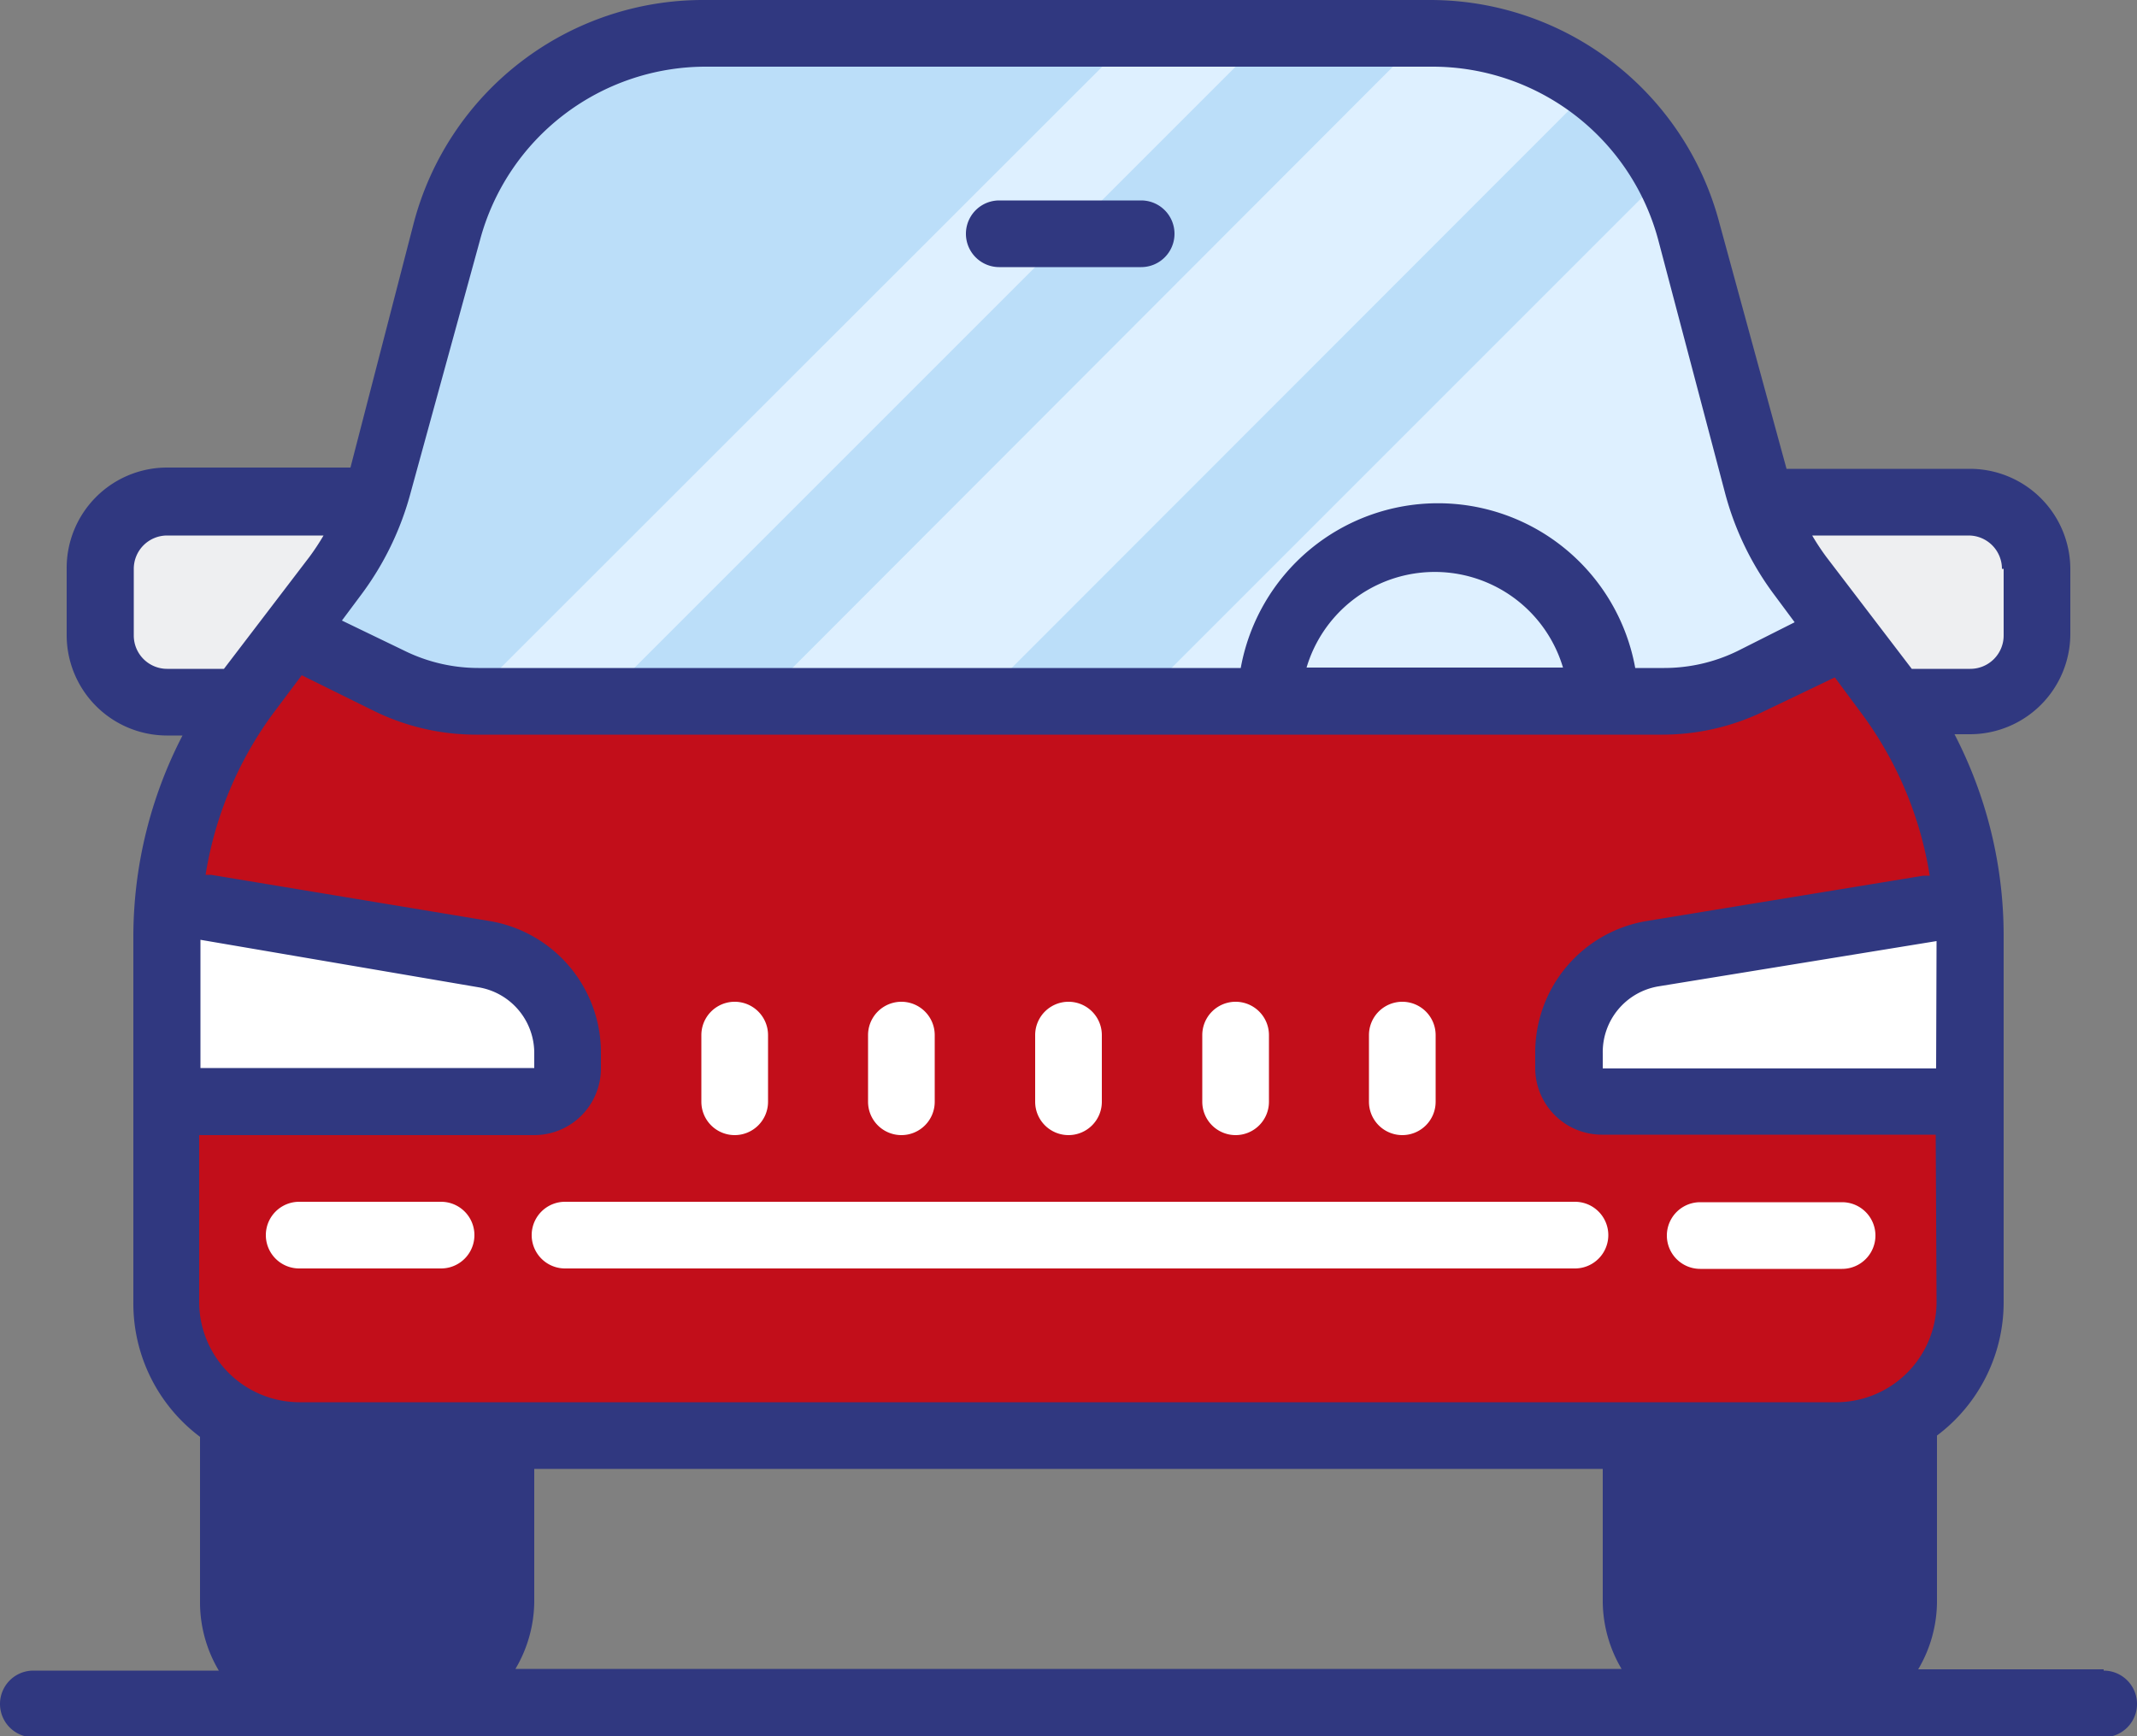 <svg id="Capa_1" data-name="Capa 1" xmlns="http://www.w3.org/2000/svg" viewBox="0 0 50 40.62" width="50" height="40.62"><rect x="0" y="0" width="50" height="40.62" fill="#808080" stroke="none"/><defs><style>.cls-1{fill:none}.cls-2{clip-path:url(#clip-path)}.cls-3{fill:#eeeff1}.cls-4{fill:#c20e1a}.cls-5{fill:#303880}.cls-6{fill:#bbdef9}.cls-7{fill:#def0ff}.cls-8{fill:#fff}</style><clipPath id="clip-path" transform="translate(0 -.69)"><path class="cls-1" d="M0 0h50v42H0z"/></clipPath></defs><title>icon-auto</title><g class="cls-2"><path class="cls-3" d="M3.91 12.41h2.34A1.56 1.56 0 0 1 7.81 14v1.56a1.56 1.56 0 0 1-1.56 1.56H3.91a1.56 1.56 0 0 1-1.56-1.56V14a1.56 1.56 0 0 1 1.56-1.56M43.75 12.41h2.34A1.56 1.56 0 0 1 47.66 14v1.56a1.56 1.56 0 0 1-1.56 1.56h-2.35a1.56 1.56 0 0 1-1.56-1.56V14a1.56 1.56 0 0 1 1.56-1.56" transform="translate(0 -.69)"/><path class="cls-4" d="M43 15.53l-3.12 1.56H9.77l-3.52-1.56L3.91 21v9.38a3.91 3.91 0 0 0 3.91 3.91h34.37a3.91 3.91 0 0 0 3.91-3.91V21z" transform="translate(0 -.69)"/><path class="cls-5" d="M5.47 33.59h6.25v6.25H5.47zM38.28 33.59h6.25v6.25h-6.25z"/><path class="cls-6" d="M10.43 6.16A5.8 5.8 0 0 1 16 1.86h18a5.79 5.79 0 0 1 5.58 4.3l1.66 6.25A7.37 7.37 0 0 0 42.47 15l.49.66-1.44.7a4.12 4.12 0 0 1-1.82.42H10.38a4.08 4.08 0 0 1-1.84-.42L7 15.53l.47-.62a7.36 7.36 0 0 0 1.26-2.5z" transform="translate(0 -.69)"/><path class="cls-7" d="M42.48 14.94a7.42 7.42 0 0 1-1.23-2.53l-1.67-6.25A5.72 5.72 0 0 0 39 4.73l-12 12h12.7a4.2 4.2 0 0 0 1.63-.34l1.27-1.27zM33 1.84L18.13 16.73h5.13l13.9-13.91a5.77 5.77 0 0 0-3.19-1z" transform="translate(0 -.69)"/><path class="cls-7" d="M11.3 16.04h3.13L29.32 1.15H26.2L11.3 16.04z"/><path class="cls-8" d="M13.28 25.78H3.91v-4.69l9.37 1.57v3.12zM36.72 25.78h9.37v-4.69l-9.37 1.57v3.12z"/><path class="cls-8" d="M17.19 27.25a.78.78 0 0 0 .78-.78v-1.56a.78.78 0 0 0-1.56 0v1.56a.78.78 0 0 0 .78.78M21.09 27.25a.78.78 0 0 0 .78-.78v-1.56a.78.78 0 0 0-1.56 0v1.56a.78.78 0 0 0 .78.78M25 27.25a.78.78 0 0 0 .78-.78v-1.56a.78.78 0 1 0-1.56 0v1.56a.78.78 0 0 0 .78.78M28.91 27.25a.78.78 0 0 0 .78-.78v-1.56a.78.78 0 1 0-1.56 0v1.56a.78.78 0 0 0 .78.78M32.81 27.25a.78.78 0 0 0 .78-.78v-1.56a.78.78 0 1 0-1.56 0v1.56a.78.78 0 0 0 .78.78M36.85 28.81H13.22a.78.78 0 0 0 0 1.56h23.63a.78.78 0 0 0 0-1.56M39.78 30.38h3.32a.78.78 0 1 0 0-1.56h-3.32a.78.78 0 1 0 0 1.56M10.29 28.81H7a.78.78 0 0 0 0 1.56h3.32a.78.78 0 0 0 0-1.56" transform="translate(0 -.69)"/></g><g class="cls-2"><path class="cls-5" d="M23.38 6.94h3.32a.78.78 0 1 0 0-1.56h-3.32a.78.78 0 0 0 0 1.56" transform="translate(0 -.69)"/><path class="cls-5" d="M49.22 39.75h-4.34a3.13 3.13 0 0 0 .44-1.56v-3.91a3.9 3.9 0 0 0 1.56-3.13v-8.59a10.25 10.25 0 0 0-1.15-4.69h.37a2.35 2.35 0 0 0 2.34-2.34V14a2.35 2.35 0 0 0-2.34-2.34h-4.3l-1.57-5.75A7 7 0 0 0 33.48.69h-17a7 7 0 0 0-6.8 5.22L8.2 11.63H3.91A2.35 2.35 0 0 0 1.56 14v1.56A2.35 2.35 0 0 0 3.9 17.9h.37a10.25 10.25 0 0 0-1.15 4.69v8.59a3.9 3.9 0 0 0 1.56 3.13v3.91a3.13 3.13 0 0 0 .44 1.56H.78a.78.78 0 0 0 0 1.56h48.44a.78.78 0 1 0 0-1.56M12.5 35.06h25v3.12a3.14 3.14 0 0 0 .44 1.56H12.06a3.14 3.14 0 0 0 .44-1.56zm32.81-3.91A2.35 2.35 0 0 1 43 33.5H7a2.35 2.35 0 0 1-2.34-2.34v-3.91h7.84a1.56 1.56 0 0 0 1.56-1.56v-.36a3.12 3.12 0 0 0-2.61-3.09l-6.51-1.08h-.13a8.69 8.69 0 0 1 1.56-3.75l.69-.92 1.66.82a5.42 5.42 0 0 0 2.42.57h27.75a5.46 5.46 0 0 0 2.41-.56l1.63-.78.66.89a8.64 8.64 0 0 1 1.56 3.75H45l-6.47 1.06a3.12 3.12 0 0 0-2.61 3.08v.36a1.56 1.56 0 0 0 1.56 1.56h7.81zm-34.12-7.36a1.56 1.56 0 0 1 1.31 1.56v.33H4.69v-3zm19.38-7.48a3.13 3.13 0 0 1 6 0zm14.73 9.38h-7.8v-.36a1.56 1.56 0 0 1 1.3-1.56l6.51-1.06zM46.88 14v1.56a.78.78 0 0 1-.78.78h-1.37l-2-2.62a5.66 5.66 0 0 1-.33-.5h3.66a.78.78 0 0 1 .78.78M11.23 6.31a5.47 5.47 0 0 1 5.29-4.06h17a5.47 5.47 0 0 1 5.28 4.06l1.56 5.91a6.94 6.94 0 0 0 1.17 2.41l.46.62-1.33.67a3.91 3.91 0 0 1-1.72.4h-.68a4.69 4.69 0 0 0-9.23 0H11.19a3.92 3.92 0 0 1-1.74-.41L8 15.21l.44-.59a7 7 0 0 0 1.17-2.41zm-8.1 9.22V14a.78.78 0 0 1 .78-.78h3.66a5.66 5.66 0 0 1-.33.5l-2 2.62H3.91a.78.78 0 0 1-.78-.78m4.68 24.19a1.56 1.56 0 0 1-1.56-1.56v-3.13h4.69v3.12a1.56 1.56 0 0 1-1.56 1.56zm32.81 0a1.56 1.56 0 0 1-1.56-1.56v-3.13h4.69v3.12a1.56 1.56 0 0 1-1.56 1.56z" transform="translate(0 -.69)"/></g></svg>